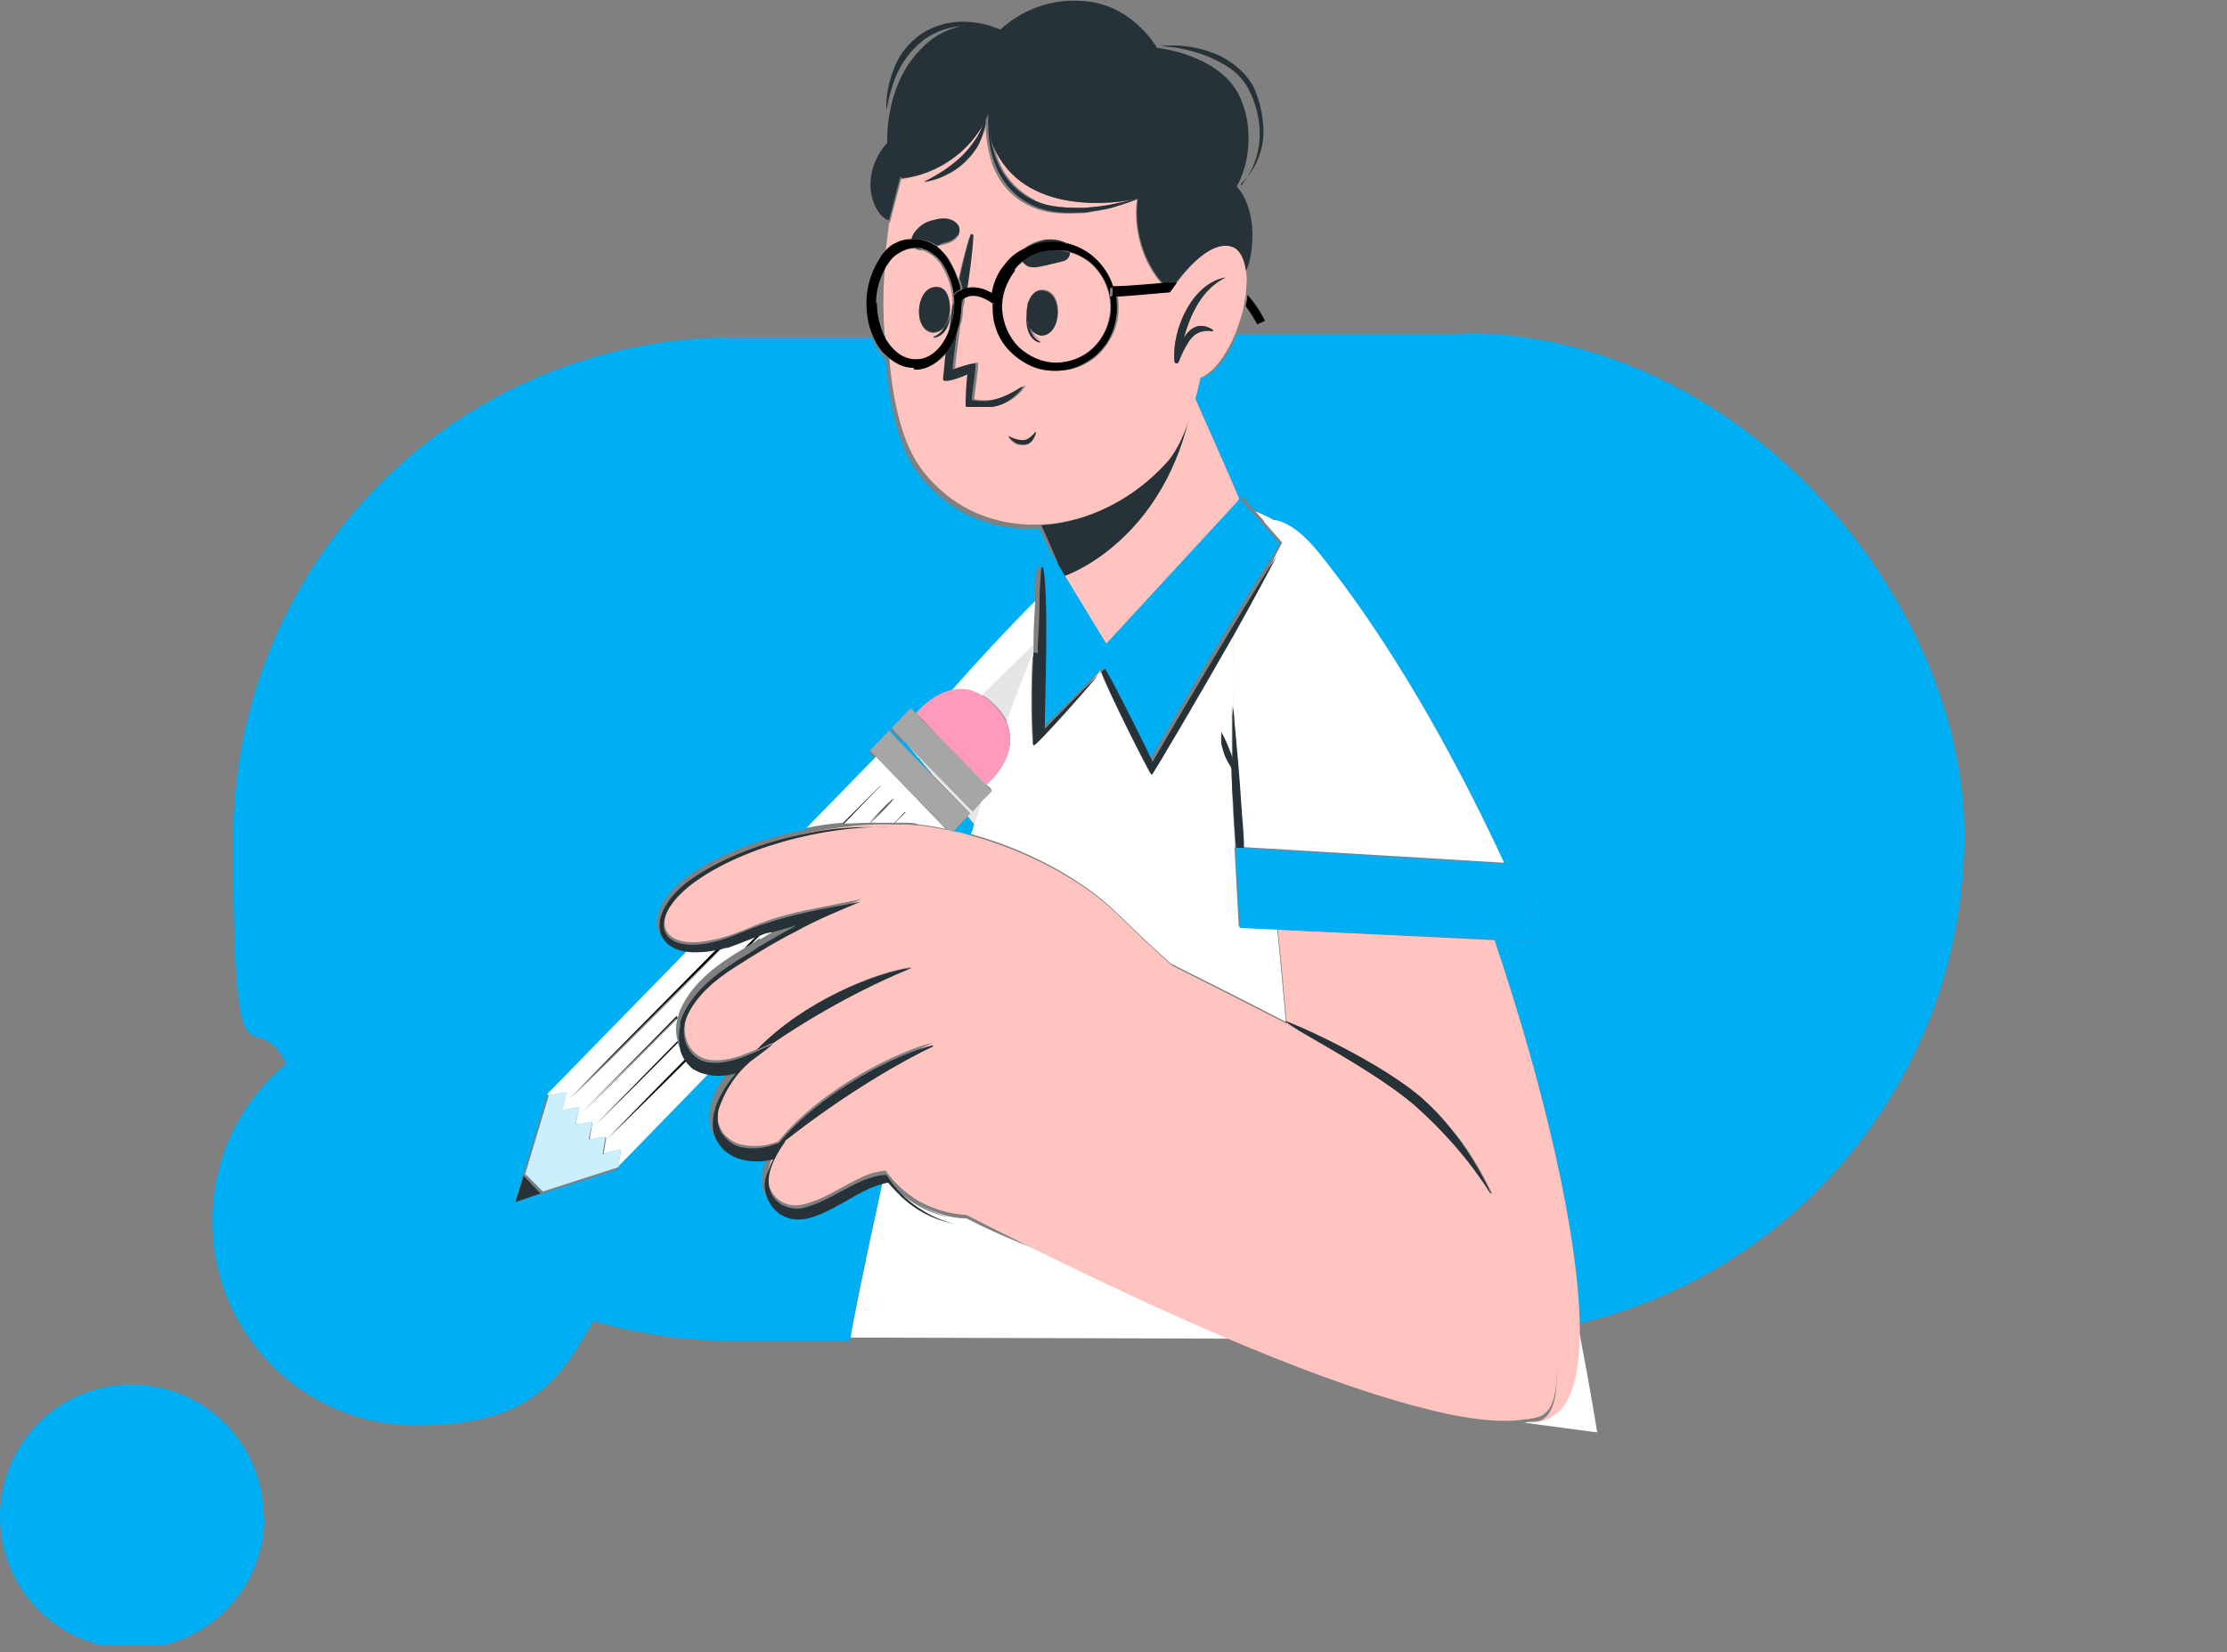 <svg width="256" height="190" viewBox="0 0 256 190" fill="none" xmlns="http://www.w3.org/2000/svg">
<rect x="0" y="0" width="256" height="190" fill="#808080" stroke="none"/>
<g clip-path="url(#clip0_7214_3198)">
<path d="M30.3 174.4C30.3 166 23.5 159.2 15.1 159.2C6.7 159.2 0 166 0 174.4C0 182.8 6.8 189.6 15.2 189.6C23.6 189.6 30.4 182.8 30.4 174.4H30.3Z" fill="#00AEF3"/>
<path d="M66.3 129.4L66.1 129.2V129.4C66.1 129.4 66.1 129.4 66.3 129.4Z" fill="#00AEF3"/>
<path d="M67.9 131.1L67.7 130.9V131.1C67.7 131.1 67.7 131.1 67.9 131.1Z" fill="#00AEF3"/>
<path d="M104 85.3L104.1 85.4L104 85.3Z" fill="#00AEF3"/>
<path d="M64.7 127.8L64.5 127.6V127.8C64.5 127.8 64.5 127.8 64.7 127.8Z" fill="#00AEF3"/>
<path d="M69.5 132.7L69.3 132.5V132.7C69.3 132.7 69.3 132.7 69.5 132.7Z" fill="#00AEF3"/>
<path d="M101.8 38.5H101.4C101.5 38.8 101.7 39 101.8 39.3C101.8 39 101.8 38.8 101.8 38.5Z" fill="#00AEF3"/>
<path d="M94.8 138.5C93.2 139.3 91.3 140 89.6 139.1C88.8 138.6 88.1 137.9 87.8 137C87.5 136.1 87.5 135.1 87.8 134.2C88 133.6 88.2 133.1 88.5 132.6C85.8 133.3 82.4 132.6 81.6 129.4C81.2 127 82.5 124.5 84.2 122.7C83.4 122.9 82.6 123 81.8 123L70.9 134.2V134.5L62.1 137.3L59.2 138.2L60.1 135.2L62.8 126.2C62.8 126.2 62.8 126.2 63 126.2L62.8 126L79.3 109.1C74.8 108.9 74 104.9 78.6 101.1C82.2 98.3 87.4 96.4 92.6 95.4L100.6 87.2L99.9 86.5L102.1 84.2L103.4 85.6L103.7 85.3L102.4 83.9L104.6 81.6L106.1 83.2L105.3 82.4C105.3 82.4 106.8 80.4 109.1 79.8C112.1 76.4 115.6 72.6 118.9 69.3C118.9 68 119 66.8 119.1 65.5C119.1 65.5 119.2 65.4 119.3 65.4C119.3 65.3 120.5 63.8 120.5 63.8L121.4 65.3C121.4 65.3 121.4 65.2 121.4 65.1C120.9 63.8 120.2 62.3 119.5 60.8C114.3 61.1 109.1 59.2 105.5 54.4C103.4 51.6 102.2 46.8 101.8 41.3C101.1 40.6 100.6 39.8 100.2 38.8H84.3C52.5 38.8 26.8 64.6 26.8 96.5C26.8 128.4 29 114.6 32.9 122.3C27.7 126.6 24.4 133.1 24.4 140.4C24.4 153.4 34.9 163.9 47.8 163.9C60.7 163.9 64.1 159.1 68.2 151.9C73.4 153.4 78.7 154.2 84.4 154.2H97.7C97.7 153.7 99.1 146.2 101.5 135.7C99 136.1 96.9 137.8 94.7 138.9L94.8 138.5Z" fill="#00AEF3"/>
<path d="M168.4 38.4H142.2C141.3 40.7 139.9 42.6 138.5 43.3C138.3 43.4 138 43.5 137.8 43.6C137.7 44.3 137.5 44.9 137.3 45.6C139.4 50.4 141.8 55.7 142.5 57.5L142.8 57.1L144.3 58.8C145.1 59.1 145.9 59.4 146.6 59.9C148.2 60.2 150 61.6 151.8 63.9C161.5 76 169 90.7 172.9 99.3H173.8L177.2 108.3L171.7 108C177.4 124.9 181.4 141.7 181.5 152.2C206.9 146.2 225.8 123.3 225.8 96C225.8 68.7 200 38.3 168.3 38.3L168.4 38.4Z" fill="#00AEF3"/>
<path d="M112.9 80L118.8 74.2C118.8 72.5 118.9 70.8 119 69.1C115.7 72.4 112.2 76.2 109.2 79.6C110.3 79.3 111.6 79.3 112.9 80.1V80Z" fill="white"/>
<path d="M104.1 85.4L105.6 87.2L105.7 87.1L104.1 85.4Z" fill="white"/>
<path d="M108 84.8L113.4 90.3C113.4 90.3 113.4 90.3 113.4 90.2L108.1 84.8H108Z" fill="white"/>
<path opacity="0.1" d="M108 84.8L113.4 90.3C113.4 90.3 113.4 90.3 113.4 90.2L108.1 84.8H108Z" fill="black"/>
<path d="M105.7 87.1H105.6C105.6 87.2 107.3 89.2 107.3 89.2L111.5 93.5L111.2 93.8L112 94.8C112.3 93.9 112.5 93 112.8 92.2L111.8 93.3L105.8 87.1H105.7Z" fill="white"/>
<path opacity="0.1" d="M105.7 87.1H105.6C105.6 87.2 107.3 89.2 107.3 89.2L111.5 93.5L111.2 93.8L112 94.8C112.3 93.9 112.5 93 112.8 92.2L111.8 93.3L105.8 87.1H105.7Z" fill="black"/>
<path d="M118.8 74.1L112.9 79.9C113.4 80.2 113.9 80.6 114.4 81.1C115.1 81.8 115.5 82.4 115.8 83.1C116.8 80.3 117.8 77.7 118.8 75.3C118.8 75.3 118.8 75.1 118.8 75C118.8 74.7 118.8 74.4 118.8 74.1Z" fill="white"/>
<path opacity="0.1" d="M118.8 74.1L112.9 79.9C113.4 80.2 113.9 80.6 114.4 81.1C115.1 81.8 115.5 82.4 115.8 83.1C116.8 80.3 117.8 77.7 118.8 75.3C118.8 75.3 118.8 75.1 118.8 75C118.8 74.7 118.8 74.4 118.8 74.1Z" fill="black"/>
<path d="M107.3 89.3L105.6 87.2L104.1 85.4L104 85.3L103.8 85.1L103.5 85.4L107.3 89.3Z" fill="#00AEF3"/>
<path d="M109.6 95.6C110.3 95.8 111 95.9 111.6 96.1C111.7 95.7 111.8 95.3 112 94.9L111.2 93.9L109.6 95.6Z" fill="#00AEF3"/>
<path d="M179.4 162C178.4 163 177.3 163.5 176 163.5C175.8 163.5 175.5 163.5 175.3 163.6L183.6 164.7C183.6 164.7 182.9 160.2 181.5 152.9C181.5 157.2 180.8 160.4 179.3 162H179.4Z" fill="white"/>
<path d="M146.6 59.9C145.9 59.5 145.1 59.1 144.3 58.8L145.3 59.9C145.7 59.8 146.2 59.8 146.6 59.9Z" fill="white"/>
<path d="M111.2 140.1C109.3 140.1 107.4 139.5 105.7 138.5C106.8 139.2 108 139.7 109.3 140C107 139.6 104.9 138.5 103.2 136.9C102.6 136.4 102.1 135.9 101.7 135.3C101.7 135.3 101.7 135.3 101.6 135.3C99.3 145.8 97.8 153.2 97.8 153.8L169.1 154C156.8 150.7 132.2 150.9 111.1 140.1H111.2Z" fill="white"/>
<path d="M142 97.5C141.9 95.9 141.8 94.3 141.7 92.6C141.7 91.1 141.6 89.7 141.5 88.2C141.2 87.7 140.9 87.2 140.7 86.6C140.6 86.2 140.5 85.8 140.4 85.4C140.4 85 140.3 84.6 140.4 84.2C140.8 84.9 141.1 85.7 141.4 86.4C141.4 86.6 141.5 86.8 141.6 87C141.6 85.1 141.6 83.1 141.6 81.1C141.6 81.7 141.7 82.3 141.8 82.8C141.8 79.4 141.8 76 141.8 72.8C137.6 80.2 132.5 89 132.3 89C132.2 89.1 127.1 79 126.5 77.1C125.4 78.6 118.7 86.1 118.7 85.6C118.5 82.1 118.5 78.6 118.7 75.2C117.7 77.6 116.7 80.2 115.7 83C117.4 86.9 113.4 90.2 113.4 90.2L114 90.8L112.8 92.1C112.5 93 112.3 93.9 112 94.7C111.9 95.1 111.8 95.5 111.6 95.9C119.3 98 125.2 101.9 128.1 104.7C130.9 107.4 133 109.4 134.6 110.8C138.2 112.6 143.2 115.1 147.8 117.5C147.8 117.5 147.8 117.4 147.8 117.3C147.5 114.1 147.2 110.5 146.8 106.7L142.4 106.5L141.9 97.3L142 97.5Z" fill="white"/>
<path d="M126.8 76.9V76.7L126.6 76.8C126.6 76.8 126.6 76.8 126.7 76.8C126.7 76.8 126.7 76.8 126.7 76.9H126.8Z" fill="white"/>
<path d="M146.9 106.9C147.3 110.7 147.6 114.3 147.9 117.5C151.3 118.8 159.5 122.8 163.6 126.4C164.9 127.5 166 128.7 166.9 129.9C177.1 141.4 182 161.8 176.9 163.4C176.6 163.4 176.3 163.6 176 163.6C177.3 163.6 178.4 163.1 179.4 162.1C180.9 160.5 181.6 157.3 181.6 153C181.6 152.8 181.6 152.5 181.6 152.3C181.4 141.8 177.5 125 171.8 108.1L146.9 106.9Z" fill="#FFC4C0"/>
<path d="M147.9 117.7C148.4 118 148.9 118.2 149.4 118.5C148.8 118.1 148.3 117.8 147.9 117.5C147.9 117.5 147.9 117.6 147.9 117.7Z" fill="#FFC4C0"/>
<path d="M145.3 60L147.4 62.4C147.4 62.4 147.1 62.9 146.7 63.7C146 65.3 144 68.8 141.8 72.7C141.7 75.9 141.7 79.3 141.8 82.7C142.2 85.9 142.4 89.1 142.6 92.4C142.7 94.1 142.8 95.7 142.9 97.4L172.9 99.2C168.9 90.6 161.5 75.9 151.8 63.8C150 61.5 148.2 60.1 146.6 59.8C146.1 59.8 145.7 59.8 145.3 59.8V60Z" fill="white"/>
<path d="M141.6 87C141.8 87.6 141.9 88.2 142 88.8C141.9 88.6 141.8 88.4 141.6 88.2C141.6 89.7 141.6 91.1 141.8 92.6C141.8 94.2 142 95.9 142.1 97.5H143C143 95.9 142.8 94.2 142.7 92.6C142.5 89.4 142.2 86.1 141.9 82.9C141.9 82.3 141.8 81.7 141.7 81.2C141.7 83.2 141.7 85.1 141.7 87.1L141.6 87Z" fill="#263238"/>
<path d="M142 88.8C142 88.2 141.8 87.6 141.6 87C141.6 86.8 141.5 86.6 141.4 86.4C141.1 85.6 140.8 84.9 140.4 84.2C140.4 84.6 140.4 85 140.4 85.4C140.4 85.8 140.6 86.2 140.7 86.6C140.9 87.2 141.2 87.7 141.5 88.2C141.6 88.4 141.7 88.6 141.9 88.8H142Z" fill="#263238"/>
<path d="M142.9 97.5H142L142.5 106.7L146.9 106.9L171.8 108L177.2 108.3L173.8 99.3H172.9L142.9 97.5Z" fill="#00AEF3"/>
<path d="M122.4 66.2L127.2 74.1L142.5 57.5C141.8 55.7 139.4 50.4 137.3 45.6C137.2 46.1 137 46.6 136.9 47.1C134 61.1 124.2 65.6 122.4 66.2Z" fill="#FFC4C0"/>
<path d="M122.4 66.2C124.2 65.6 134 61.1 136.9 47.1C136.1 49.8 135.1 52 133.9 53.3C130.1 57.5 124.9 60.1 119.7 60.4C120.4 61.9 121 63.3 121.6 64.7C121.6 64.7 121.6 64.9 121.6 65L122.3 66.2H122.4Z" fill="#263238"/>
<path d="M118.9 23C120.7 23.9 122.8 23.9 124.8 23.9C125.8 23.8 126.9 23.7 127.9 23.5C128.6 23.4 129.4 23.2 130.2 23C127.2 23.5 117.1 24.6 114.1 16.1C114.3 17 114.5 17.8 114.9 18.7C115.7 20.6 117.2 22.1 119 23H118.9Z" fill="#FFC4C0"/>
<path d="M103 28.1C103.5 27.8 104.1 27.6 104.8 27.6C104.8 27.4 104.8 27.2 105 27C105.6 26.2 106.4 25.6 107.3 25.4C108.2 25.1 109.2 25.1 110 25.8C110.2 26 110.3 26.2 110.3 26.5C110.3 26.7 110.3 27 110.1 27.2C109.6 27.9 108.9 28 108.2 28.2C108 28.2 107.9 28.2 107.7 28.4C108.3 28.8 108.8 29.3 109.2 30C109.6 30.7 109.9 31.4 110.2 32.1C110.5 30.4 111 28.7 111.5 27C111.4 29.1 111.1 31.2 110.8 33.2C112 32.8 113.2 33.2 114.1 33.8C114.3 32.6 114.9 31.4 115.6 30.5C116.2 29.8 116.9 29.2 117.6 28.8C118 28.2 118.7 27.9 119.4 27.7C120.3 27.4 121.3 27.5 122.2 27.9C122.4 27.9 122.6 27.9 122.8 28C124.1 28.3 125.3 29.1 126.3 30.1C127.1 30.9 127.7 32 128 33.1C129 33.1 131.2 32.8 133.6 32.7C131.4 30.3 130.2 26.5 130.7 22.9C129.7 23.3 128.8 23.5 127.8 23.9C126.8 24.2 125.7 24.3 124.7 24.5C122.6 24.6 120.4 24.7 118.4 23.7C116.4 22.8 114.9 21.1 114.1 19C113.6 17.5 113.3 15.9 113.3 14.3C113.3 14.9 113 15.5 112.8 16C112.4 16.9 111.9 17.7 111.2 18.4C110.5 19.1 109.7 19.7 108.9 20.1C108.1 20.5 107.1 20.8 106.2 21C107.9 20.2 109.4 19.2 110.7 17.9C111.3 17.3 111.9 16.5 112.4 15.7C112.7 15.2 112.9 14.7 113.1 14.1C112.2 15.8 110.9 17.3 109.3 18.4C107.6 19.6 105.7 20.3 103.6 20.6L102.3 25.6C102.3 25.6 102.3 25.6 102.2 25.6C102.1 26.7 101.9 27.9 101.8 29.1C102.1 28.8 102.4 28.5 102.8 28.3L103 28.1Z" fill="#FFC4C0"/>
<path d="M101.8 38.5C101.8 38.8 101.8 39 101.8 39.3C102.6 40.6 103.8 41.5 105.1 41.5C106.9 41.5 108.4 40 109.1 37.9C109.2 36.9 109.4 35.8 109.5 34.8C109.5 33.3 109 31.8 108.2 30.5C107.9 30 107.4 29.5 106.9 29.2C106.6 29 106.4 28.9 106.1 28.8C105.8 28.8 105.5 28.8 105.3 28.6C105.3 28.6 105.3 28.6 105.2 28.6C105.1 28.6 105 28.6 104.8 28.6C104.2 28.6 103.7 28.9 103.2 29.2C102.7 29.5 102.3 29.9 102 30.4C102 30.5 101.8 30.7 101.7 30.9C101.5 33.5 101.5 36.1 101.7 38.6L101.8 38.5ZM107.8 33C108.8 33.1 109.3 34.4 109.2 35.7C109.2 37.1 108.7 38.8 107.2 38.9C107.8 38.7 108.2 38.3 108.5 37.7C108.2 38.1 107.7 38.3 107.2 38.3C104.8 38 105.3 32.8 107.8 33.1V33Z" fill="#FFC4C0"/>
<path d="M135.3 43.6C134.8 43.4 134.3 43.1 133.9 42.8C133.5 42.4 133.1 42 132.9 41.5L133.8 34.9C133.8 34.9 134.1 34.4 134.6 33.6C132.4 33.7 130.2 33.9 128.5 34.1C128.7 35.4 128.6 36.6 128.2 37.8C127.7 39.1 126.9 40.3 125.9 41.1C124.8 42 123.5 42.5 122.2 42.6C121.1 42.7 120 42.6 119 42.2C118 41.8 117 41.2 116.3 40.4C115.5 39.6 115 38.6 114.6 37.5C114.3 36.6 114.2 35.7 114.3 34.8C113.7 34.3 112.1 33.5 110.9 34.3C110.9 34.7 110.8 35.1 110.7 35.5C110.7 36.2 110.6 36.8 110.4 37.4C110.2 39.1 109.9 40.7 109.8 42.4C110.5 42.2 111.7 41.7 112.4 41.7C112.6 41.7 112 45.4 112 45.9C114 46.3 115.6 45.7 117.7 44.4C117.8 44.3 118 44.4 117.8 44.5C117.4 45.1 116.8 45.6 116.2 46C115.6 46.4 114.8 46.6 114.1 46.7C113.5 46.7 112.8 46.7 112.2 46.7C112.1 46.7 112 46.7 111.8 46.7C111.7 46.7 111.6 46.7 111.5 46.7C111.5 46.7 111.3 46.7 111.3 46.6V46.4C111.3 46.4 111.3 46.3 111.3 46.2V46C111.3 44.8 111.5 42.9 111.5 42.9C111 43.1 108.7 44 108.8 43.4C108.9 42.4 109 41.4 109.1 40.3C108.2 41.4 107.1 42.2 105.8 42.3C105.7 42.3 105.5 42.3 105.4 42.3C104.2 42.3 103.1 41.7 102.2 40.8C102.6 46.3 103.8 51.1 105.9 53.9C109.5 58.7 114.7 60.6 119.9 60.3C125.1 60 130.3 57.4 134.1 53.2C135.3 51.9 136.3 49.7 137.1 47C137.2 46.5 137.4 46 137.5 45.5C137.7 44.9 137.8 44.2 138 43.5C137.7 43.5 137.4 43.6 137.2 43.7C136.7 43.7 136.1 43.7 135.6 43.5L135.3 43.6ZM119.1 49.8C118.9 50.5 118.5 51.1 117.8 51.2C117.4 51.2 117 51.2 116.7 51C116.4 50.8 116.1 50.6 115.9 50.2C116.4 50.5 117 50.6 117.6 50.7C118.2 50.7 118.6 50.2 119 49.8C119 49.8 119.2 49.8 119.1 49.8Z" fill="#FFC4C0"/>
<path d="M117 39.9C118.1 41 119.7 41.7 121.3 41.7C122.9 41.7 124.5 41.1 125.6 40C126.8 38.9 127.5 37.4 127.6 35.7C127.7 34.1 127.2 32.4 126.2 31.2C125.4 30.1 124.2 29.4 123 29C123 29.4 122.7 29.8 122.3 30C121.6 30.2 121 30.3 120.3 30.5C119.5 30.7 118.9 30.9 118.1 30.6C117.9 30.5 117.7 30.3 117.6 30.1C117.2 30.4 116.9 30.7 116.6 31.1C115.6 32.3 115 33.9 115.1 35.6C115.2 37.3 115.9 38.8 117 39.9ZM118.2 35.1C118.2 35.1 118.2 35 118.2 34.9C118.4 34 119 33.3 119.8 33.3C122.4 33.3 122.1 38.6 119.8 38.5C119.2 38.5 118.8 38.2 118.5 37.6C118.7 38.3 119 38.8 119.7 39.1C118.1 38.7 117.9 36.4 118.3 34.9L118.2 35.1Z" fill="#FFC4C0"/>
<path d="M119.6 39.3C119 39 118.6 38.5 118.4 37.8C118 37.1 117.9 36.1 118.1 35.2C117.8 36.7 117.9 39 119.5 39.4L119.6 39.3Z" fill="#263238"/>
<path d="M118.4 37.7C118.7 38.2 119.1 38.5 119.7 38.6C122.1 38.6 122.3 33.4 119.7 33.4C118.9 33.4 118.4 34.1 118.1 35C118.1 35 118.1 35.1 118.1 35.2C117.9 36.1 118 37.1 118.4 37.8V37.7Z" fill="#263238"/>
<path d="M107.3 38.8C108.8 38.7 109.3 37 109.3 35.6C109.3 36.3 109 37.1 108.6 37.5C108.3 38.1 107.9 38.5 107.3 38.7V38.8Z" fill="#263238"/>
<path d="M107.2 38.2C107.7 38.2 108.2 38 108.5 37.6C108.9 37.1 109.1 36.4 109.2 35.7C109.2 34.4 108.9 33.1 107.8 33C105.3 32.7 104.8 37.9 107.2 38.2Z" fill="#263238"/>
<path d="M118.1 30.6C118.9 30.9 119.5 30.6 120.3 30.5C121 30.3 121.7 30.2 122.3 30C122.7 29.9 123 29.5 123 29C122.7 29 122.5 28.9 122.2 28.8C121.7 28.8 121.2 28.8 120.6 28.8C119.5 28.9 118.4 29.4 117.5 30C117.6 30.2 117.8 30.4 118 30.5L118.1 30.6Z" fill="#263238"/>
<path d="M122.5 27.9C121.6 27.5 120.6 27.4 119.7 27.7C119 27.9 118.3 28.2 117.9 28.8C118.3 28.6 118.7 28.4 119.2 28.2C120.3 27.8 121.5 27.8 122.6 28L122.5 27.9Z" fill="#263238"/>
<path d="M110.1 27.1C110.2 26.9 110.3 26.7 110.3 26.4C110.3 26.2 110.2 25.9 110 25.7C109.3 25 108.3 25 107.3 25.3C106.3 25.5 105.5 26.1 105 26.9C104.9 27.1 104.8 27.3 104.8 27.5C105 27.5 105.1 27.5 105.3 27.5C106.1 27.5 106.8 27.7 107.5 28.1C107.5 28.1 107.6 28.1 107.7 28.2C107.9 28.2 108.1 28.2 108.2 28C109 27.8 109.6 27.7 110.1 27V27.1Z" fill="#263238"/>
<path d="M106.1 28.7C105.8 28.7 105.5 28.6 105.2 28.5C105.4 28.7 105.7 28.7 106 28.7H106.1Z" fill="#263238"/>
<path d="M117.6 50.6C117 50.6 116.4 50.4 115.9 50.1C116.1 50.4 116.4 50.7 116.7 50.9C117 51.1 117.4 51.1 117.8 51.1C118.5 51.1 118.9 50.4 119.1 49.7C119.1 49.7 119.1 49.6 119 49.7C118.6 50.1 118.2 50.6 117.6 50.6Z" fill="#263238"/>
<path d="M111.6 26.9C111.1 28.5 110.7 30.2 110.3 32C110.5 32.5 110.6 32.9 110.7 33.4C110.9 33.4 111 33.2 111.2 33.2C111.5 31.1 111.8 29.1 111.9 27L111.6 26.9Z" fill="#263238"/>
<path d="M109.6 35C109.6 34.9 109.6 34.8 109.6 34.7C109.4 35.7 109.3 36.8 109.2 37.8C109.5 37 109.6 36 109.7 35.1L109.6 35Z" fill="#263238"/>
<path d="M110.5 34.5C110.5 34.7 110.5 34.9 110.5 35.1C110.5 35.3 110.5 35.4 110.5 35.6C110.5 35.2 110.6 34.8 110.7 34.4C110.7 34.4 110.6 34.5 110.5 34.6V34.5Z" fill="#263238"/>
<path d="M111.2 43C111.2 43 111 44.9 111 46.1V46.3C111 46.3 111 46.4 111 46.5V46.7C111 46.7 111.1 46.8 111.2 46.8C111.3 46.8 111.4 46.8 111.5 46.8C111.6 46.8 111.7 46.8 111.9 46.8C112.5 46.8 113.2 46.8 113.8 46.8C114.5 46.8 115.3 46.5 115.9 46.1C116.5 45.7 117.1 45.2 117.5 44.6C117.6 44.5 117.5 44.4 117.4 44.5C115.3 45.8 113.8 46.4 111.7 46C111.7 45.4 112.3 41.8 112.1 41.8C111.5 41.8 110.3 42.2 109.5 42.5C109.6 40.8 109.9 39.1 110.1 37.5C109.8 38.7 109.3 39.7 108.7 40.5C108.6 41.5 108.5 42.6 108.4 43.6C108.4 44.2 110.7 43.3 111.1 43.1L111.2 43Z" fill="#263238"/>
<path d="M103.7 20.5C105.7 20.3 107.7 19.5 109.4 18.3C111 17.2 112.3 15.7 113.2 14C113.3 13.7 113.5 13.3 113.6 13C113.6 13.2 113.6 13.3 113.6 13.5C113.6 13.2 113.6 12.8 113.6 12.5C113.6 13.6 113.6 14.6 113.9 15.7C113.9 15.8 113.9 16 113.9 16.1C116.9 24.6 127.1 23.5 130 23C130.3 23 130.5 22.9 130.8 22.8C130.3 26.3 131.5 30.2 133.7 32.6C134.2 32.6 134.7 32.6 135.1 32.6C136.8 30.4 139.5 27.5 141.7 28.6C142.5 29 143 29.9 143.2 31.2C143.6 30.4 143.8 29.4 143.9 28.5C144.4 23.6 142.2 21.5 142.2 21.5C142.2 21.5 142.2 21.4 142.2 21.3C142.2 21.3 142.2 21.3 142.3 21.2C143 19.8 143.4 18.3 143.5 16.7C143.6 15 143.4 13.4 142.8 11.8C140.9 6.3 133 5.5 133 5.5C133 5.5 130.1 0.3 124.2 0.1C120.8 -0.1 117.5 1.1 115 3.4C115 3.4 115 3.4 115.1 3.4C113.8 3.1 112.5 2.9 111.2 2.9C110.8 2.9 110.5 2.9 110.1 3.1C108.5 3.5 107 4.4 105.9 5.6C101.6 9.9 102 16.4 102 16.4C98.5 20.4 100.5 24.8 102.1 25.3C102.1 25.3 102.1 25.3 102.2 25.3L103.5 20.3L103.7 20.5Z" fill="#263238"/>
<path d="M130.1 23C129.3 23.2 128.6 23.3 127.8 23.5C126.8 23.7 125.8 23.8 124.7 23.9C122.7 23.9 120.6 23.9 118.8 23C117 22.2 115.5 20.6 114.7 18.7C114.3 17.9 114.1 17 113.9 16.1C113.9 16 113.9 15.8 113.9 15.7C113.7 14.7 113.6 13.6 113.6 12.5C113.6 12.8 113.6 13.2 113.6 13.5C113.6 13.6 113.6 13.8 113.6 13.9C113.6 14 113.6 14.1 113.6 14.2C113.6 15.8 113.8 17.4 114.4 18.9C115.2 21 116.7 22.7 118.7 23.6C120.7 24.6 122.9 24.5 125 24.4C126 24.2 127.1 24.1 128.1 23.8C129.1 23.5 130 23.2 131 22.8C130.7 22.8 130.5 22.9 130.2 23H130.1Z" fill="#263238"/>
<path d="M142.6 21.2C144.1 19.8 145 17.9 145.2 15.9C145.3 14.9 145.2 13.8 145 12.8C144.8 11.8 144.5 10.8 144 9.8C142.9 8 141.2 6.7 139.2 6C137.3 5.3 135.3 5.1 133.3 5.3C135.3 5.4 137.2 5.8 139.1 6.6C140 7 140.8 7.4 141.6 8C142.4 8.6 143 9.3 143.5 10.2C144.4 11.9 144.9 13.9 144.8 15.9C144.7 17.8 144 19.7 142.8 21.2C142.8 21.2 142.8 21.3 142.7 21.3L142.6 21.2Z" fill="#263238"/>
<path d="M115.3 3.5C115.3 3.5 115.3 3.5 115.2 3.5C113.7 2.8 112.2 2.5 110.6 2.5C108.9 2.5 107.3 3 105.9 3.9C104.5 4.9 103.4 6.2 102.8 7.8C102.2 9.3 101.8 11 101.9 12.7C102.2 11.1 102.6 9.5 103.3 8.1C104 6.7 105 5.5 106.3 4.5C107.6 3.6 109.1 3.1 110.6 3C110.9 3 111.1 3 111.4 3C112.7 3 114 3.1 115.3 3.5Z" fill="#263238"/>
<path d="M113.5 13.5C113.5 13.3 113.5 13.2 113.5 13C113.4 13.3 113.3 13.7 113.1 14C112.9 14.5 112.7 15.1 112.4 15.6C111.9 16.4 111.4 17.1 110.7 17.8C109.4 19.1 107.8 20.1 106.2 20.9C107.1 20.8 108.1 20.5 108.9 20C109.8 19.6 110.6 19 111.2 18.3C111.9 17.6 112.5 16.8 112.8 15.9C113 15.3 113.2 14.8 113.3 14.2V14C113.3 13.9 113.3 13.7 113.3 13.6L113.5 13.5Z" fill="#263238"/>
<path d="M114.4 35.1C114.4 35.1 114.3 35 114.1 34.8C114.1 35.7 114.1 36.6 114.4 37.5C114.7 38.6 115.3 39.6 116.1 40.4C116.9 41.2 117.8 41.8 118.8 42.2C119.8 42.6 120.9 42.7 122 42.6C123.4 42.5 124.6 41.9 125.7 41.1C126.8 40.2 127.6 39.1 128 37.8C128.4 36.6 128.5 35.3 128.3 34.1C128.1 34.1 127.8 34.1 127.6 34.1V33.1C127.6 33.1 127.8 33.1 128 33.1C127.7 32 127.1 31 126.3 30.1C125.4 29.1 124.2 28.4 122.8 28C122.6 28 122.4 28 122.2 27.9C121.1 27.7 119.9 27.8 118.8 28.1C118.4 28.2 117.9 28.5 117.5 28.7C116.7 29.1 116 29.7 115.5 30.4C114.7 31.3 114.2 32.5 114 33.7C114.3 33.9 114.6 34.1 114.8 34.3L114.2 35L114.4 35.1ZM116.6 31C116.9 30.6 117.2 30.3 117.6 30C118.5 29.3 119.6 28.9 120.7 28.8C121.2 28.8 121.7 28.8 122.3 28.8C122.6 28.8 122.8 28.9 123.1 29C124.4 29.4 125.5 30.1 126.3 31.2C127.3 32.5 127.8 34.1 127.7 35.7C127.6 37.3 126.8 38.9 125.7 40C124.5 41.1 123 41.7 121.4 41.7C119.8 41.7 118.3 41 117.1 39.9C116 38.8 115.3 37.2 115.2 35.6C115.1 34 115.7 32.4 116.7 31.1L116.6 31Z" fill="black"/>
<path d="M105.1 42.5C105.2 42.5 105.4 42.5 105.5 42.5C106.8 42.4 107.9 41.6 108.8 40.5C109.4 39.7 109.9 38.6 110.2 37.5C110.4 36.9 110.4 36.3 110.5 35.6C110.5 35.4 110.5 35.3 110.5 35.1C110.5 34.9 110.5 34.7 110.5 34.5C110.5 34.5 110.4 34.5 110.3 34.6L109.6 33.9C109.8 33.6 110.1 33.4 110.4 33.3C110.4 32.8 110.2 32.4 110 31.9C109.8 31.2 109.4 30.5 109 29.8C108.6 29.2 108.1 28.6 107.5 28.2C107.5 28.2 107.4 28.2 107.3 28.1C106.6 27.7 105.9 27.5 105.1 27.5C104.9 27.5 104.8 27.5 104.6 27.5C104 27.5 103.4 27.7 102.8 28C102.4 28.2 102.1 28.5 101.8 28.8C101.6 29.1 101.3 29.3 101.2 29.6C100.2 31.1 99.6 32.9 99.6 34.8C99.6 36.1 99.8 37.3 100.2 38.3C100.6 39.3 101.1 40.2 101.8 40.8C102.7 41.7 103.8 42.3 105 42.3L105.1 42.5ZM100.7 34.9C100.7 33.4 101.1 32 101.8 30.8C101.8 30.6 102 30.5 102.1 30.3C102.4 29.8 102.8 29.4 103.3 29.1C103.8 28.8 104.3 28.6 104.9 28.5C105 28.5 105.1 28.5 105.3 28.5C105.3 28.5 105.3 28.5 105.4 28.5C105.7 28.5 106 28.5 106.3 28.7C106.6 28.7 106.8 28.9 107.1 29.1C107.6 29.4 108.1 29.9 108.4 30.4C109.2 31.7 109.7 33.2 109.7 34.7C109.7 34.8 109.7 34.9 109.7 35C109.7 36 109.5 36.9 109.2 37.7C108.5 39.9 106.9 41.4 105.2 41.3C103.9 41.3 102.7 40.4 101.9 39.1C101.8 38.9 101.6 38.6 101.5 38.3C101.1 37.3 100.8 36.1 100.8 34.8L100.7 34.9Z" fill="black"/>
<path d="M114.1 34.8C114.3 34.9 114.4 35 114.4 35.1L115 34.4C114.8 34.2 114.5 34 114.2 33.8C113.3 33.2 112 32.8 110.9 33.2C110.7 33.2 110.6 33.3 110.4 33.4C110.1 33.5 109.9 33.7 109.6 34L110.3 34.7C110.3 34.7 110.4 34.7 110.5 34.6C110.5 34.6 110.6 34.5 110.7 34.4C111.9 33.5 113.4 34.4 114.1 34.9V34.8Z" fill="black"/>
<path d="M144.5 37.3L145.4 36.9C145.3 36.6 144.5 35.1 143.4 33.9C143.4 34.3 143.3 34.7 143.2 35.2C143.8 36 144.3 36.9 144.6 37.4L144.5 37.3Z" fill="black"/>
<path d="M127.8 34.1C128 34.1 128.2 34.1 128.5 34.1C130.2 34 132.4 33.8 134.6 33.6C134.8 33.3 135.1 32.9 135.4 32.5C134.9 32.5 134.4 32.5 134 32.5C131.6 32.7 129.4 32.9 128.4 32.9C128.1 32.9 127.9 32.9 127.9 32.9V33.9L127.8 34.1Z" fill="black"/>
<path d="M141.9 28.5C139.7 27.4 136.9 30.3 135.3 32.5C135 32.9 134.8 33.2 134.5 33.6C134 34.3 133.7 34.9 133.7 34.9L132.8 41.5C133 42 133.4 42.5 133.8 42.8C134.2 43.2 134.7 43.4 135.2 43.6C135.7 43.8 136.3 43.8 136.8 43.8C137.1 43.8 137.4 43.8 137.6 43.6C137.8 43.6 138.1 43.4 138.3 43.3C139.7 42.6 141 40.7 142 38.4C142.4 37.3 142.8 36.2 143 35.1C143 34.7 143.2 34.3 143.2 33.8C143.3 32.8 143.4 31.8 143.2 31C143 29.8 142.6 28.8 141.7 28.4L141.9 28.5ZM136.7 39.2C136.2 39.9 135.8 40.7 135.5 41.6C135.4 41.9 134.9 41.8 135 41.5C134.7 37.9 137.1 32.6 140.9 31.9C138.2 33.3 136.9 36 136.1 38.8C136.9 37.7 137.9 37 139.4 37.9V38.1C138.9 38 138.4 38.1 137.9 38.2C137.4 38.4 137 38.7 136.7 39.2Z" fill="#FFC4C0"/>
<path d="M137.9 38.2C138.4 38 138.9 38 139.4 38.1C139.4 38.1 139.5 38 139.4 37.9C137.9 37 136.9 37.6 136.1 38.8C136.9 36 138.2 33.2 140.9 31.9C137.1 32.5 134.7 37.8 135 41.5C135 41.8 135.4 41.9 135.5 41.6C135.8 40.8 136.2 40 136.7 39.2C137 38.8 137.4 38.4 137.9 38.2Z" fill="#263238"/>
<path d="M127.2 74.1L122.4 66.2L121.7 65L120.8 63.5L119.6 65C119.6 65.1 119.6 65.1 119.6 65.2C120.3 68.3 119.7 80.8 119.8 83.8C120.1 83.4 125.9 77.6 126.7 76.9C128 78.9 131.9 86.7 132.1 87.5C134.5 83.3 143.6 67.8 146.4 63.8C146.8 63 147.1 62.5 147.1 62.5L145 60.1L144 59L142.5 57.3L142.2 57.7L126.9 74.3L127.2 74.1Z" fill="#00AEF3"/>
<path d="M118.8 75C118.8 75 118.8 75.2 118.8 75.3C118.6 78.8 118.6 82.3 118.8 85.7C118.8 86.2 125.5 78.6 126.6 77.2C127.2 79.1 132.3 89.2 132.4 89.1C132.5 89.1 137.7 80.3 141.9 72.9C144.1 69 146 65.4 146.8 63.9C144 68 134.9 83.4 132.5 87.6C132.2 86.9 128.3 79 127.1 77C127.1 77 127.1 77 127.1 76.9C127.1 76.9 127.1 76.9 127 76.9C126.2 77.6 120.4 83.5 120.1 83.8C120.1 80.8 120.6 68.3 119.9 65.2C119.9 65.2 119.7 65.2 119.7 65.3C119.6 66.6 119.5 67.8 119.5 69.1C119.5 70.8 119.4 72.5 119.3 74.2C119.3 74.5 119.3 74.8 119.3 75.1L118.8 75Z" fill="#263238"/>
<path d="M87.4 108C88.7 107.2 90 106.5 91.3 105.8C90.4 106 89.4 106.3 88.5 106.6C88.5 106.6 88.3 106.6 88.2 106.6C87.5 107.3 86.9 107.9 86.2 108.6C86.6 108.4 86.9 108.2 87.3 107.9L87.4 108Z" fill="white"/>
<path d="M101.2 90.4C99.8 91.8 98.4 93.2 97 94.7C98 94.7 99 94.6 100 94.6C100.9 93.7 101.8 92.8 102.7 92C101.9 92.9 101 93.8 100.1 94.6C101 94.6 102 94.6 102.8 94.6C103.2 94.2 103.7 93.7 104.1 93.3C103.7 93.7 103.3 94.2 102.9 94.6C103.2 94.6 103.5 94.6 103.9 94.6C103.9 94.6 104 94.6 104.1 94.6C104.6 94.6 105.1 94.6 105.6 94.8C106.7 94.9 107.7 95.1 108.7 95.3L100.7 87L92.7 95.2C94.1 94.9 95.5 94.7 96.9 94.6C98.4 93.2 99.8 91.7 101.2 90.3V90.4Z" fill="white"/>
<path d="M79 121.8C75.9 124.9 72.8 128 69.8 130.9C72.7 127.9 75.8 124.8 78.9 121.6C78.4 121.1 78.1 120.5 77.9 119.9C74.7 123.1 71.5 126.3 68.4 129.4C71.5 126.3 74.6 123 77.9 119.7C77.7 118.9 77.6 118 77.9 117.1C74.2 120.8 70.6 124.4 67.1 127.9C70.6 124.3 74.3 120.5 78 116.8C78 116.6 78.1 116.3 78.2 116.1C79.7 112.8 82.6 110.8 85.6 109C86.4 108.2 87.1 107.5 87.9 106.7C86.5 107.2 85.1 107.8 83.7 108.3C77.6 114.5 71.4 120.7 65.5 126.4C71.1 120.6 77.2 114.5 83.2 108.4C82.9 108.4 82.6 108.6 82.3 108.6C81.2 108.9 80.2 109 79.4 108.9L62.9 125.8L63.1 126C63.6 126 64.9 125.7 64.9 125.7L64.6 127.5L64.8 127.7C65.3 127.7 66.5 127.4 66.5 127.4L66.2 129.2L66.4 129.4C66.9 129.4 68.1 129.1 68.1 129.1L67.8 130.9L68 131.1C68.5 131.1 69.7 130.8 69.7 130.8L69.4 132.6L69.6 132.8C70.1 132.8 71.3 132.5 71.3 132.5L71 134.2L81.9 123C81.2 123 80.4 122.8 79.7 122.4C79.4 122.3 79.2 122.1 79 121.9V121.8Z" fill="white"/>
<path d="M83.6 108.3C83.4 108.3 83.3 108.3 83.1 108.4C77.1 114.5 71 120.6 65.4 126.4C71.2 120.6 77.4 114.4 83.6 108.3Z" fill="black"/>
<path d="M101.2 90.4C99.8 91.8 98.3 93.2 96.9 94.7C96.9 94.7 96.9 94.7 97 94.7C98.4 93.3 99.8 91.8 101.2 90.4Z" fill="black"/>
<path d="M86.3 108.6C87 107.9 87.6 107.3 88.3 106.6C88.2 106.6 88 106.6 87.9 106.7C87.1 107.5 86.4 108.2 85.6 109C85.9 108.8 86.1 108.7 86.4 108.5L86.3 108.6Z" fill="black"/>
<path d="M77.8 117.2C77.8 117.1 77.8 117 77.8 116.8C74.1 120.6 70.4 124.3 66.9 127.9C70.4 124.4 74 120.8 77.7 117.1L77.8 117.2Z" fill="black"/>
<path d="M102.7 91.9C101.8 92.8 100.9 93.7 100 94.5C100.9 93.6 101.7 92.7 102.6 91.9H102.7Z" fill="black"/>
<path d="M77.9 119.9C77.9 119.9 77.9 119.8 77.9 119.7C74.7 123 71.5 126.2 68.4 129.4C71.5 126.3 74.7 123.2 77.9 119.9Z" fill="black"/>
<path d="M104.1 93.4C103.7 93.8 103.2 94.3 102.8 94.7C103.2 94.3 103.6 93.8 104 93.4H104.1Z" fill="black"/>
<path d="M79 121.8C79 121.8 79 121.8 78.9 121.7C75.8 124.8 72.8 127.9 69.8 131C72.8 128 75.9 125 79 121.9V121.8Z" fill="black"/>
<path d="M113.4 90.2C113.4 90.2 117.4 87 115.7 83.1C115.4 82.4 115 81.8 114.3 81.1C113.8 80.6 113.3 80.2 112.8 79.9C111.5 79.1 110.2 79.1 109.1 79.4C106.9 80 105.3 82 105.3 82L106.1 82.8L107.9 84.7L113.2 90.1L113.4 90.2Z" fill="#FF9ABB"/>
<path d="M104.1 85.4L105.7 87.1L111.8 93.3L112.8 92.2L114 91L113.4 90.3L108 84.8L106.2 83L104.7 81.4L102.5 83.7L103.8 85.1L104 85.3L104.1 85.4Z" fill="#A6A6A6"/>
<path d="M108.7 95.3H108.8C109.1 95.5 109.3 95.5 109.6 95.6L111.2 93.9L111.5 93.6L107.3 89.3L103.5 85.4L102.2 84L100 86.3L100.7 87L108.7 95.2V95.3Z" fill="#A6A6A6"/>
<path d="M69.5 132.7C69.4 132.7 69.3 132.7 69.3 132.7V132.5L69.6 130.7C69.6 130.7 68.4 130.9 67.9 131C67.8 131 67.7 131 67.7 131V130.8L68.1 129C68.1 129 66.9 129.2 66.4 129.3C66.3 129.3 66.2 129.3 66.2 129.3V129.1L66.6 127.3C66.6 127.3 65.4 127.5 64.9 127.6C64.8 127.6 64.7 127.6 64.7 127.6V127.4L65.1 125.6C65.1 125.6 63.8 125.8 63.3 125.9C63.2 125.9 63.1 125.9 63.1 125.9L60.4 134.9L59.5 137.9L60.4 135L62.4 137L71.1 134.2V133.9L71.4 132.2C71.4 132.2 70.2 132.4 69.7 132.5L69.5 132.7Z" fill="#00AEF3"/>
<path opacity="0.8" d="M69.5 132.7C69.4 132.7 69.3 132.7 69.3 132.7V132.5L69.6 130.7C69.6 130.7 68.4 130.9 67.9 131C67.8 131 67.7 131 67.7 131V130.8L68.1 129C68.1 129 66.9 129.2 66.4 129.3C66.3 129.3 66.2 129.3 66.2 129.3V129.1L66.6 127.3C66.6 127.3 65.4 127.5 64.9 127.6C64.8 127.6 64.7 127.6 64.7 127.6V127.4L65.1 125.6C65.1 125.6 63.8 125.8 63.3 125.9C63.2 125.9 63.1 125.9 63.1 125.9L60.4 134.9L59.5 137.9L60.4 135L62.4 137L71.1 134.2V133.9L71.4 132.2C71.4 132.2 70.2 132.4 69.7 132.5L69.5 132.7Z" fill="white"/>
<path d="M59.3 138.1V138.2L62.2 137.2H62.1L60.2 135.2L59.3 138.1Z" fill="#263238"/>
<path d="M166.9 129.8C169.5 133 170.9 136 171.5 137.2C171.5 137.2 171.5 137.3 171.4 137.2C169 133.4 166 129.9 162.6 127C158.8 123.8 152.8 120.5 149.4 118.5C148.9 118.2 148.4 118 147.9 117.7C143.2 115.3 138.3 112.8 134.7 111C133.1 109.6 131 107.6 128.2 104.9C125.2 102 119.3 98.2 111.7 96.1C111 95.9 110.4 95.7 109.7 95.6C109.4 95.6 109.2 95.5 108.9 95.4C108.9 95.4 108.8 95.4 108.7 95.4C107.7 95.2 106.7 95 105.6 94.9C105.1 94.9 104.6 94.8 104.1 94.8C104 94.8 103.9 94.8 103.7 94.8C103.4 94.8 103.1 94.8 102.8 94.8C102.7 94.8 102.5 94.8 102.4 94.8C94.9 94.6 84.8 97.2 79.2 101.7C74.4 105.8 76 109.5 82.2 108C84.3 107.6 86.3 106.5 88.4 105.8C91 104.9 94 104.4 96.9 103.8C97.6 103.7 98.3 103.5 99 103.4C96.8 104.4 93.7 105.6 91.6 106.8C89.2 108.1 86.8 109.5 84.6 110.9C82.4 112.3 80.3 114.1 79.1 116.5C78 118.9 79.3 121.9 82.1 121.9C83.7 122 85.5 121.3 87.1 120.6C92.5 115 100.9 111.7 104.8 111.2C99 113.6 93.4 116.7 88.2 120.3L86.2 121.8C84.6 123.2 83.4 125 82.7 127C82.5 127.5 82.5 128 82.5 128.5C82.5 129 82.7 129.5 82.9 129.9C83.1 130.3 83.5 130.7 83.9 131C84.3 131.3 84.8 131.5 85.2 131.6C86.6 131.9 88 131.8 89.3 131.3H89.4C94.6 124.9 103.7 120.7 107.2 119.9C104 121.4 97.2 125.2 90 130.9H90.2L89.6 131.7C88.7 133 87.9 134.8 88.4 136.4C88.7 137.2 89.2 137.8 89.9 138.2C90.6 138.6 91.4 138.7 92.2 138.5C94.7 138 96.9 136.3 99.2 135.3C100 134.9 100.9 134.7 101.8 134.6C102.8 136 104.1 137.2 105.6 138.1C107.3 139 109.1 139.6 111.1 139.7C132.2 150.5 150.1 158.3 162.4 161.6C167.9 163.1 172.2 163.7 175.3 163.2C175.5 163.2 175.8 163.2 176 163.1C176.3 163.1 176.6 163 176.9 162.9C182 161.3 177.1 140.9 166.9 129.4V129.8Z" fill="#FFC4C0"/>
<path d="M104.7 111.3C100.8 111.8 92.4 115.1 87 120.7C87.6 120.4 88.2 120.2 88.8 119.9L88.2 120.4C93.4 116.8 99 113.7 104.8 111.3H104.7Z" fill="#263238"/>
<path d="M107.2 120.2C103.7 121 94.6 125.2 89.4 131.6L90.1 131.3C97.3 125.6 104.1 121.8 107.3 120.3L107.2 120.2Z" fill="#263238"/>
<path d="M101.9 135.1C101 135.1 100.1 135.4 99.3 135.7C96.9 136.7 94.8 138.3 92.3 138.9C91.5 139.1 90.7 138.9 90 138.6C89.3 138.2 88.7 137.6 88.5 136.8C88 135.2 88.9 133.4 89.7 132.1L90.3 131.2H90.1L89.4 131.5H89.3C88 132 86.6 132.2 85.2 131.9C84.7 131.8 84.3 131.6 83.9 131.3C83.5 131 83.2 130.6 82.9 130.2C82.7 129.8 82.5 129.3 82.5 128.8C82.5 128.3 82.5 127.8 82.7 127.3C83.4 125.3 84.6 123.5 86.2 122.1L88.2 120.6L88.8 120.1C88.2 120.3 87.6 120.6 87 120.9C85.4 121.6 83.5 122.3 82 122.2C79.2 122.2 77.9 119.2 79 116.8C80.1 114.4 82.3 112.6 84.5 111.2C86.7 109.8 89.1 108.3 91.5 107.1C93.6 105.9 96.7 104.6 98.9 103.7C98.2 103.8 97.5 104 96.8 104.1C94 104.6 91 105.2 88.3 106.1C86.2 106.7 84.2 107.8 82.1 108.3C75.9 109.8 74.3 106 79.1 102C84.7 97.5 94.8 94.9 102.3 95.1C102.4 95.1 102.6 95.1 102.7 95.1C103 95.1 103.3 95.1 103.6 95.1C103.6 95.1 103.8 95.1 103.9 95.1C103.6 95.1 103.3 95.1 102.9 95.1C102 95.1 101.1 95.1 100.2 95.1C99.2 95.1 98.2 95.1 97.2 95.2C97.2 95.2 97.2 95.2 97.1 95.2C95.7 95.3 94.3 95.5 92.9 95.8C87.7 96.8 82.5 98.8 78.9 101.5C74.3 105.2 75.1 109.3 79.6 109.5C80.4 109.5 81.4 109.5 82.5 109.2C82.8 109.2 83.1 109.1 83.4 109C83.6 109 83.7 109 83.9 108.9C85.3 108.4 86.7 107.8 88.1 107.3C88.2 107.3 88.4 107.3 88.5 107.2C88.5 107.2 88.7 107.2 88.8 107.2C89.7 106.9 90.6 106.7 91.6 106.4C90.3 107.1 89 107.8 87.7 108.6C87.3 108.8 87 109 86.6 109.3C86.3 109.5 86.1 109.6 85.8 109.8C82.8 111.6 79.9 113.6 78.4 116.9C78.4 117.1 78.2 117.3 78.2 117.6C78.2 117.7 78.2 117.8 78.2 118C78 118.8 78 119.7 78.2 120.6C78.2 120.6 78.2 120.7 78.2 120.8C78.4 121.4 78.7 122 79.2 122.5C79.2 122.5 79.2 122.5 79.3 122.6C79.5 122.8 79.7 123 80 123.1C80.7 123.5 81.4 123.6 82.2 123.7C83 123.7 83.8 123.7 84.6 123.4C83 125.3 81.6 127.7 82 130.1C82.8 133.3 86.2 134 88.9 133.3C88.6 133.8 88.4 134.4 88.2 134.9C87.8 135.8 87.8 136.8 88.2 137.7C88.5 138.6 89.2 139.4 90 139.8C91.7 140.7 93.6 140 95.2 139.2C97.5 138.1 99.5 136.5 102 136C102 136 102 136 102.1 136C102.6 136.6 103.1 137.1 103.6 137.6C105.3 139.2 107.4 140.3 109.7 140.7C108.4 140.4 107.2 139.9 106.1 139.2C104.6 138.3 103.3 137.1 102.3 135.7L101.9 135.1Z" fill="#263238"/>
<path d="M147.8 117.5C148.2 117.8 148.7 118.1 149.3 118.5C152.7 120.5 158.7 123.8 162.5 127C165.9 130 168.9 133.4 171.3 137.2H171.4C170.8 136 169.3 132.9 166.8 129.8C165.8 128.6 164.7 127.4 163.5 126.3C159.4 122.7 151.2 118.7 147.8 117.4V117.5Z" fill="#263238"/>
</g>
<defs>
<clipPath id="clip0_7214_3198">
<rect width="256" height="189.1" fill="white" transform="translate(0 0.1)"/>
</clipPath>
</defs>
</svg>

